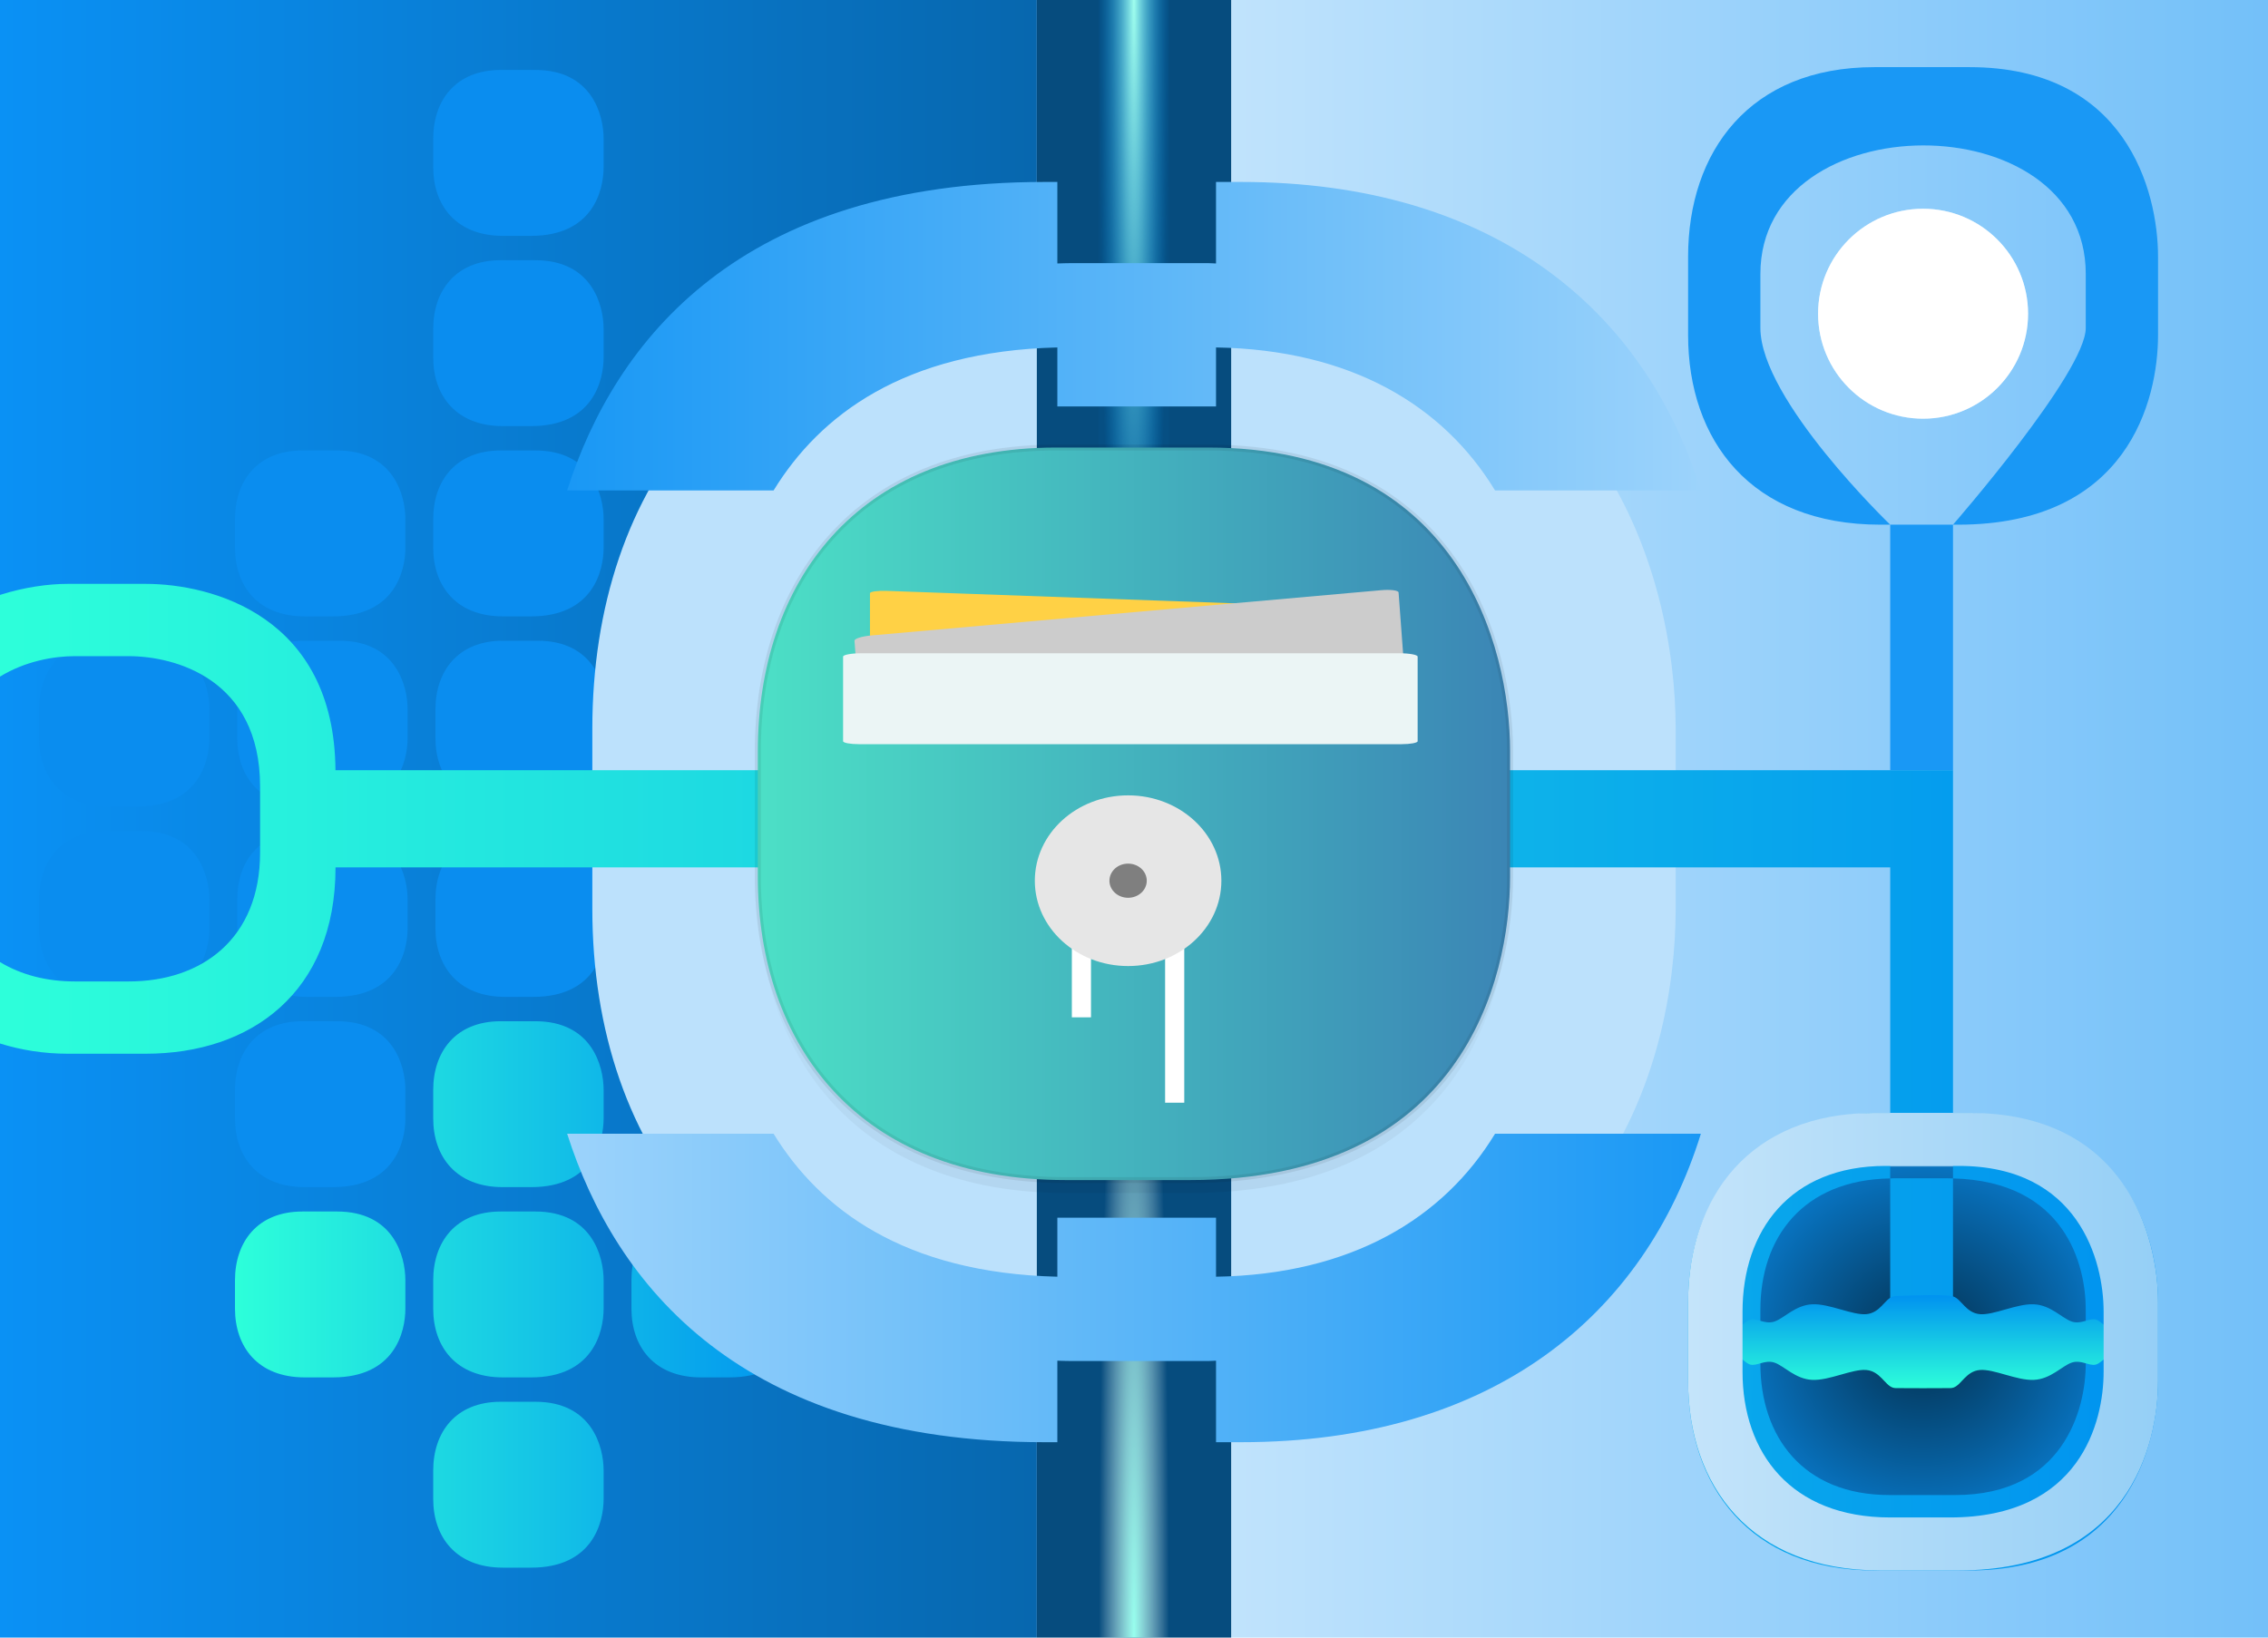 <svg xmlns="http://www.w3.org/2000/svg" xmlns:xlink="http://www.w3.org/1999/xlink" viewBox="0 0 324 234"><defs><linearGradient id="k"><stop offset="0" stop-color="#fff"/><stop offset="1" stop-color="#fff" stop-opacity="0"/></linearGradient><linearGradient id="d"><stop offset="0" stop-color="#73c0f9"/><stop offset="1" stop-color="#c0e3fc"/></linearGradient><linearGradient id="c"><stop offset="0" stop-color="#0a91f5"/><stop offset="1" stop-color="#0767ae"/></linearGradient><linearGradient id="f"><stop offset="0" stop-color="#1998f5"/><stop offset="1" stop-color="#9cd3fb"/></linearGradient><linearGradient id="e"><stop offset="0" stop-color="#9cd3fb"/><stop offset="1" stop-color="#1998f5"/></linearGradient><linearGradient id="b"><stop offset="0" stop-color="#c4e4fa"/><stop offset="1" stop-color="#95cff6"/></linearGradient><linearGradient id="j"><stop offset="0" stop-color="#032f4d"/><stop offset="1" stop-color="#0873c0"/></linearGradient><linearGradient id="i"><stop offset="0" stop-color="#032f4d"/><stop offset="1" stop-color="#fff"/></linearGradient><linearGradient id="h"><stop offset="0" stop-color="#98ffee"/><stop offset="1" stop-color="#f9fffe" stop-opacity="0"/></linearGradient><linearGradient id="g" x1="2.921" x2="45.168" y1="23.586" y2="23.586" gradientUnits="userSpaceOnUse"><stop offset="0" stop-color="#a0ffee"/><stop offset="1" stop-color="#0092f0" stop-opacity=".04"/></linearGradient><linearGradient id="a" x1="2.921" x2="45.168" y1="23.586" y2="23.586" gradientUnits="userSpaceOnUse"><stop offset="0" stop-color="#2dffda"/><stop offset="1" stop-color="#0092f0"/></linearGradient><linearGradient id="w" x1="288.112" x2="287.575" y1="141.785" y2="79.008" gradientTransform="matrix(.599 0 0 .587 -87.194 119.003)" gradientUnits="userSpaceOnUse"><stop offset="0" stop-opacity=".047"/><stop offset="1" stop-opacity="0"/></linearGradient><linearGradient id="x" x1="2.921" x2="45.168" y1="23.586" y2="23.586" gradientUnits="userSpaceOnUse"><stop offset="0" stop-color="#4ce0c6"/><stop offset="1" stop-color="#3b85b5"/></linearGradient><linearGradient xlink:href="#a" id="u" x1="242.193" x2="242.193" y1="198.365" y2="185.069" gradientUnits="userSpaceOnUse"/><linearGradient xlink:href="#b" id="v" x1="241.156" x2="308.295" y1="191.717" y2="191.717" gradientUnits="userSpaceOnUse"/><linearGradient xlink:href="#a" id="t" x1="0" x2="308.293" y1="153.919" y2="153.919" gradientUnits="userSpaceOnUse"/><linearGradient xlink:href="#c" id="m" x1="58.192" x2="206.312" y1="123.94" y2="123.94" gradientUnits="userSpaceOnUse"/><linearGradient xlink:href="#d" id="l" x1="234.073" x2="382.192" y1="123.94" y2="123.94" gradientTransform="matrix(-1 0 0 1 616.266 0)" gradientUnits="userSpaceOnUse"/><linearGradient xlink:href="#a" id="o" x1="33.568" x2="114.551" y1="184.965" y2="184.965" gradientUnits="userSpaceOnUse"/><linearGradient xlink:href="#e" id="y" x1="139.211" x2="301.174" y1="190.98" y2="190.98" gradientTransform="translate(-58.192 -6.94)" gradientUnits="userSpaceOnUse"/><linearGradient xlink:href="#f" id="z" x1="81.019" x2="242.981" y1="48.04" y2="48.04" gradientUnits="userSpaceOnUse"/><radialGradient xlink:href="#g" id="p" cx="45" cy="117" r="117" fx="45" fy="117" gradientTransform="matrix(0 1 -.043 0 167.02 -45)" gradientUnits="userSpaceOnUse"/><radialGradient xlink:href="#h" id="q" cx="162" cy="180.554" r="5.02" fx="162" fy="180.554" gradientTransform="matrix(1 0 0 23.39 0 -3988.709)" gradientUnits="userSpaceOnUse"/><radialGradient xlink:href="#i" id="s" cx="274.725" cy="191.717" r="25.793" fx="274.725" fy="191.717" gradientTransform="matrix(1 0 0 .974 0 5.027)" gradientUnits="userSpaceOnUse"/><radialGradient xlink:href="#j" id="r" cx="274.725" cy="191.717" r="25.996" fx="274.725" fy="191.717" gradientTransform="matrix(1 0 0 .974 0 4.988)" gradientUnits="userSpaceOnUse"/><radialGradient xlink:href="#k" id="A" cx="274.725" cy="44.827" r="25.188" fx="274.725" fy="44.827" gradientUnits="userSpaceOnUse"/><filter id="n" width="1.982" height="1.982" x="-.491" y="-.491" color-interpolation-filters="sRGB"><feGaussianBlur stdDeviation="6.135"/></filter></defs><g fill="#bce1fc"><path fill="url(#l)" fill-rule="evenodd" d="M382.192 6.94V240.94H234.073V6.94Z" paint-order="markers fill stroke" transform="translate(-58.192 -6.94)"/><path fill="url(#m)" fill-rule="evenodd" d="M58.192 6.94V240.94h148.119V6.94Z" paint-order="markers fill stroke" transform="translate(-58.192 -6.94)"/><path fill="#1998f5" d="M267.768 9.594c-17.85 0-26.611 12.09-26.611 27.104v11.17c0 15.017 8.942 27.104 27.465 27.104h1.408s-18.545-17.838-18.545-28.104v-7.734c0-24.394 46.48-24.553 46.48 0v7.734c0 6.364-18.965 28.104-18.965 28.104h.721c24.239 0 28.572-17.755 28.572-27.104v-11.17c0-9.466-4.642-27.104-26.92-27.104zM279 74.971h-8.971v35.088H279z"/><path fill="#064c7e" fill-rule="evenodd" d="M234.073 132.219a13.881 15.221 0 0 1-.148 2.217l-13.733-2.217z" paint-order="markers fill stroke"/></g><circle cx="274.725" cy="44.827" r="15" fill="#fff" fill-rule="evenodd" filter="url(#n)" paint-order="markers fill stroke"/><g fill="#0a8def"><path fill="url(#o)" d="M71.537 145.926c-6.473 0-9.65 4.384-9.65 9.828v4.051c0 5.445 3.243 9.828 9.959 9.828h4.025c8.789 0 10.361-6.438 10.361-9.828v-4.051c0-3.432-1.683-9.828-9.762-9.828h-4.934zm-28.318 27.188c-6.473 0-9.65 4.384-9.65 9.828v4.049c0 5.445 3.243 9.828 9.959 9.828h4.025c8.789 0 10.359-6.438 10.359-9.828v-4.049c0-3.432-1.681-9.828-9.76-9.828H43.219zm28.318 0c-6.473 0-9.65 4.384-9.65 9.828v4.049c0 5.445 3.243 9.828 9.959 9.828h4.025c8.789 0 10.361-6.438 10.361-9.828v-4.049c0-3.432-1.683-9.828-9.762-9.828h-4.934zm28.318 0c-6.473 0-9.648 4.384-9.648 9.828v4.049c0 5.445 3.243 9.828 9.959 9.828h4.023c8.789 0 10.361-6.438 10.361-9.828v-4.049c0-3.432-1.683-9.828-9.762-9.828h-4.934zm-28.318 27.186c-6.473 0-9.65 4.384-9.65 9.828v4.051c0 5.445 3.243 9.826 9.959 9.826h4.025c8.789 0 10.361-6.436 10.361-9.826v-4.051c0-3.432-1.683-9.828-9.762-9.828h-4.934z" transform="translate(-3e-7 1e-7)"/><path d="M43.218 145.926h4.933c8.078 0 9.761 6.395 9.761 9.828v4.05c0 3.39-1.571 9.828-10.36 9.828h-4.025c-6.716 0-9.959-4.383-9.959-9.828v-4.05c0-5.444 3.177-9.828 9.65-9.828zM15.218 118.74h4.933c8.078 0 9.761 6.395 9.761 9.828v4.05c0 3.39-1.571 9.828-10.36 9.828h-4.025c-6.716 0-9.959-4.383-9.959-9.828v-4.05c0-5.444 3.177-9.828 9.65-9.828zm28.319 0h4.933c8.078 0 9.761 6.395 9.761 9.828v4.05c0 3.39-1.571 9.828-10.36 9.828h-4.025c-6.716 0-9.959-4.383-9.959-9.828v-4.05c0-5.444 3.177-9.828 9.65-9.828zm28.319 0h4.933c8.078 0 9.761 6.395 9.761 9.828v4.05c0 3.39-1.571 9.828-10.36 9.828h-4.025c-6.716 0-9.959-4.383-9.959-9.828v-4.05c0-5.444 3.177-9.828 9.65-9.828zM15.218 91.554h4.933c8.078 0 9.761 6.395 9.761 9.828v4.05c0 3.39-1.571 9.828-10.36 9.828h-4.025c-6.716 0-9.959-4.383-9.959-9.828v-4.05c0-5.444 3.177-9.828 9.65-9.828zm28.319 0h4.933c8.078 0 9.761 6.395 9.761 9.828v4.05c0 3.39-1.571 9.828-10.36 9.828h-4.025c-6.716 0-9.959-4.383-9.959-9.828v-4.05c0-5.444 3.177-9.828 9.65-9.828zm28.319 0h4.933c8.078 0 9.761 6.395 9.761 9.828v4.05c0 3.39-1.571 9.828-10.36 9.828h-4.025c-6.716 0-9.959-4.383-9.959-9.828v-4.05c0-5.444 3.177-9.828 9.65-9.828zM43.218 64.368h4.933c8.078 0 9.761 6.395 9.761 9.828v4.05c0 3.39-1.571 9.828-10.36 9.828h-4.025c-6.716 0-9.959-4.383-9.959-9.828v-4.05c0-5.444 3.177-9.828 9.65-9.828zm28.319 0h4.933c8.078 0 9.761 6.395 9.761 9.828v4.05c0 3.39-1.571 9.828-10.36 9.828h-4.025c-6.716 0-9.959-4.383-9.959-9.828v-4.05c0-5.444 3.177-9.828 9.65-9.828zm0-27.186h4.933c8.078 0 9.761 6.395 9.761 9.828v4.05c0 3.39-1.571 9.828-10.36 9.828h-4.025c-6.716 0-9.959-4.383-9.959-9.828v-4.05c0-5.444 3.177-9.828 9.65-9.828zm0-27.186h4.933c8.078 0 9.761 6.395 9.761 9.828v4.05c0 3.39-1.571 9.828-10.36 9.828h-4.025c-6.716 0-9.959-4.383-9.959-9.828v-4.05c0-5.444 3.177-9.828 9.65-9.828zm0 0"/></g><path fill="#bce1fc" d="M145.964 41.648H177.327c51.356 0 62.054 40.658 62.054 62.478v25.747c0 21.55-9.989 62.478-65.864 62.478h-25.586c-42.698 0-63.312-27.861-63.312-62.478v-25.747c0-34.61 20.197-62.478 61.345-62.478zm0 0"/><path fill="#064c7e" fill-rule="evenodd" d="M148.119-3.5e-7V234h27.762V-3.5e-7Z" paint-order="markers fill stroke"/><path fill="url(#p)" fill-rule="evenodd" d="M156.98 0v117h10.039V0Z" paint-order="markers fill stroke"/><path fill="url(#q)" fill-rule="evenodd" d="M167.02 117h-10.039v117h10.039z" paint-order="markers fill stroke"/><path fill="url(#r)" stroke="url(#s)" stroke-linecap="square" stroke-linejoin="bevel" stroke-opacity=".078" stroke-width=".407" d="M269.38 166.601h10.454c17.118 0 20.684 13.552 20.684 20.825v8.582c0 7.183-3.329 20.825-21.954 20.825h-8.528c-14.232 0-21.103-9.287-21.103-20.825v-8.582c0-11.536 6.732-20.825 20.447-20.825zm0 0"/><path fill="url(#t)" d="M9.658 83.432c-2.72 0-6.159.46-9.658 1.578v11.672c3.631-2.229 7.73-2.922 10.658-2.922h7.734c6.553 0 18.764 3.213 18.764 18.637v9.42c0 12.358-8.369 18.424-18.764 18.424h-7.734C6.683 140.24 3.025 139.308 0 137.471v11.637c3.007.934 6.24 1.461 9.658 1.461H20.828c15.014 0 27.104-8.761 27.104-26.611v-.016H270.029v35.088H279v-48.971H47.924c-.157-22.021-17.672-26.627-27.096-26.627H9.658zM279 159.029v9.359c16.053.397 18.965 12.38 18.965 18.744v7.734c0 6.553-3.213 18.764-18.637 18.764h-9.42c-12.358 0-18.424-8.369-18.424-18.764v-7.734c-0-10.265 6.049-18.536 18.545-18.744v-9.359h-1.408c-18.522 0-27.465 12.086-27.465 27.104v11.17c0 15.014 8.761 27.104 26.611 27.104h13.605c22.278 0 26.92-17.638 26.92-27.104v-11.17c0-9.348-4.334-27.104-28.572-27.104H279zm-8.971 9.359v24.555H279v-24.555c-.272-.007-.537-.02-.816-.02H270.5c-.162 0-.311.017-.471.02z"/><path fill="url(#u)" d="M270.822 185.195c-.156.004-.306.028-.448.077-1.137.396-1.793 2.345-3.772 2.512-1.978.167-5.257-1.519-7.695-1.413-2.438.107-4.041 2.006-5.411 2.463-1.369.457-2.507-.531-3.447-.28-.94.251-1.685 1.742-2.735 1.168-1.05-.574-2.405-3.215-3.292-3.191-.887.024-1.309 2.716-1.677 4.031-.204.728-.204 1.691 0 2.419.368 1.315.79 4.009 1.677 4.033.887.024 2.242-2.617 3.292-3.191 1.05-.574 1.795.915 2.735 1.166.94.251 2.078-.737 3.447-.28 1.369.457 2.972 2.358 5.411 2.465 2.438.107 5.717-1.581 7.695-1.414 1.978.167 2.635 2.116 3.772 2.512.142.05.292.074.448.077 1.091.021 6.715.021 7.806 0 .156-.004.306-.028.448-.077 1.137-.396 1.793-2.345 3.772-2.512 1.978-.167 5.257 1.521 7.695 1.414 2.438-.107 4.041-2.008 5.411-2.465 1.369-.457 2.507.531 3.447.28.94-.251 1.685-1.74 2.735-1.166 1.05.574 2.405 3.215 3.292 3.191.887-.024 1.309-2.718 1.677-4.033.204-.728.204-1.691 0-2.419-.368-1.315-.79-4.007-1.677-4.031-.887-.024-2.242 2.617-3.292 3.191-1.05.574-1.795-.916-2.735-1.168-.94-.251-2.078.737-3.447.28-1.369-.457-2.972-2.357-5.411-2.463-2.438-.107-5.717 1.58-7.695 1.413-1.978-.167-2.635-2.116-3.772-2.512-1.137-.396-7.162-.098-8.253-.077z"/><path fill="url(#v)" d="M267.768 159.027c-17.85 0-26.611 12.091-26.611 27.105v11.168c0 15.018 8.942 27.105 27.465 27.105h11.1c24.239 0 28.574-17.757 28.574-27.105v-11.168c0-9.466-4.641-27.105-26.92-27.105h-13.607zm1.613 7.574h10.453c17.118 0 20.684 13.551 20.684 20.824v8.582c0 7.183-3.329 20.826-21.953 20.826h-8.529c-14.232 0-21.104-9.288-21.104-20.826v-8.582c0-11.536 6.734-20.824 20.449-20.824z"/><path fill="url(#w)" d="M42.281 165.789v3.223c0 18.488 11.012 33.375 33.816 33.375h13.672c29.848 0 35.184-21.867 35.184-33.375v-3.223c0 11.508-5.336 33.375-35.184 33.375H76.098c-22.805 0-33.816-14.883-33.816-33.375zm0 0" transform="matrix(1.3 0 0 1.3 53.298 -92.634)"/><path fill="url(#x)" stroke="#000" stroke-linecap="square" stroke-linejoin="bevel" stroke-opacity=".078" stroke-width=".334" d="M19.702 2.742h8.494c13.908 0 16.805 11.246 16.805 17.282v7.122c0 5.961-2.705 17.282-17.837 17.282h-6.929c-11.563 0-17.146-7.707-17.146-17.282v-7.122c0-9.574 5.47-17.282 16.613-17.282zm0 0" transform="matrix(2.564 0 0 2.511 100.342 57.065)"/><path fill="none" stroke="#fff" stroke-linejoin="round" stroke-width="1.067" d="M21.118 35.167v-7.284s.521 1.942 2.598 1.942c2.079 0 2.598-1.942 2.598-1.942V40.025" transform="matrix(2.564 0 0 2.511 100.342 57.065)"/><path fill="#e6e6e6" fill-rule="evenodd" d="M174.482 125.848c0 6.734-5.967 12.193-13.325 12.193-7.358 0-13.325-5.459-13.325-12.193 0-6.739 5.967-12.198 13.325-12.198 7.358 0 13.325 5.459 13.325 12.198zm0 0"/><path fill="#7f7f7f" fill-rule="evenodd" d="M163.823 125.848c0 1.346-1.193 2.438-2.666 2.438-1.473 0-2.666-1.092-2.666-2.438 0-1.351 1.193-2.443 2.666-2.443 1.473 0 2.666 1.092 2.666 2.443zm0 0"/><path fill="#ffd145" fill-rule="evenodd" d="M124.28 95.303V84.771c0-.234 1.071-.386 2.366-.34l70.87 2.539c1.305.051 2.366.274 2.366.508v10.532c0 .208-.955.34-2.102.3l-71.398-2.559c-1.163-.041-2.102-.239-2.102-.447zm0 0"/><path fill="#ccc" fill-rule="evenodd" d="m123.061 104.971-.99-13.416c-.02-.295 1.056-.635 2.392-.752l72.861-6.47c1.346-.117 2.453.03 2.473.325l.995 13.411c.02.264-.95.564-2.123.67l-73.409 6.515c-1.193.102-2.179-.02-2.199-.284zm0 0"/><path fill="#ebf5f5" fill-rule="evenodd" d="M120.441 105.911V93.83c0-.264 1.163-.482 2.57-.482h76.939c1.417 0 2.57.218 2.57.482v12.081c0 .234-1.041.427-2.28.427h-77.518c-1.259 0-2.28-.188-2.28-.427zm0 0"/><path fill="url(#y)" d="M81.019 162c6.881 21.544 24.786 44.08 68.209 44.08h1.822v-11.648c.686.018 1.357.049 2.062.049h19.416c.409 0 .783-.041 1.188-.049v11.648h3.559c36.149 0 57.697-18.302 65.707-44.08h-29.404c-7.346 12.094-20.514 20.11-39.861 20.432V174H151.05v8.432c-21.899-.542-33.927-9.665-40.537-20.432Z"/><path fill="url(#z)" d="M81.019 70.08C87.9 48.536 105.805 26 149.228 26h1.822v11.648c.686-.018 1.357-.049 2.062-.049h19.416c.409 0 .783.041 1.188.049V26h3.559c36.149 0 57.697 18.302 65.707 44.08h-29.404c-7.346-12.094-20.514-20.11-39.861-20.432v8.432H151.05v-8.432c-21.899.542-33.927 9.665-40.537 20.432z"/><circle cx="274.725" cy="44.827" r="15" fill="url(#A)" fill-rule="evenodd" paint-order="markers fill stroke"/></svg>